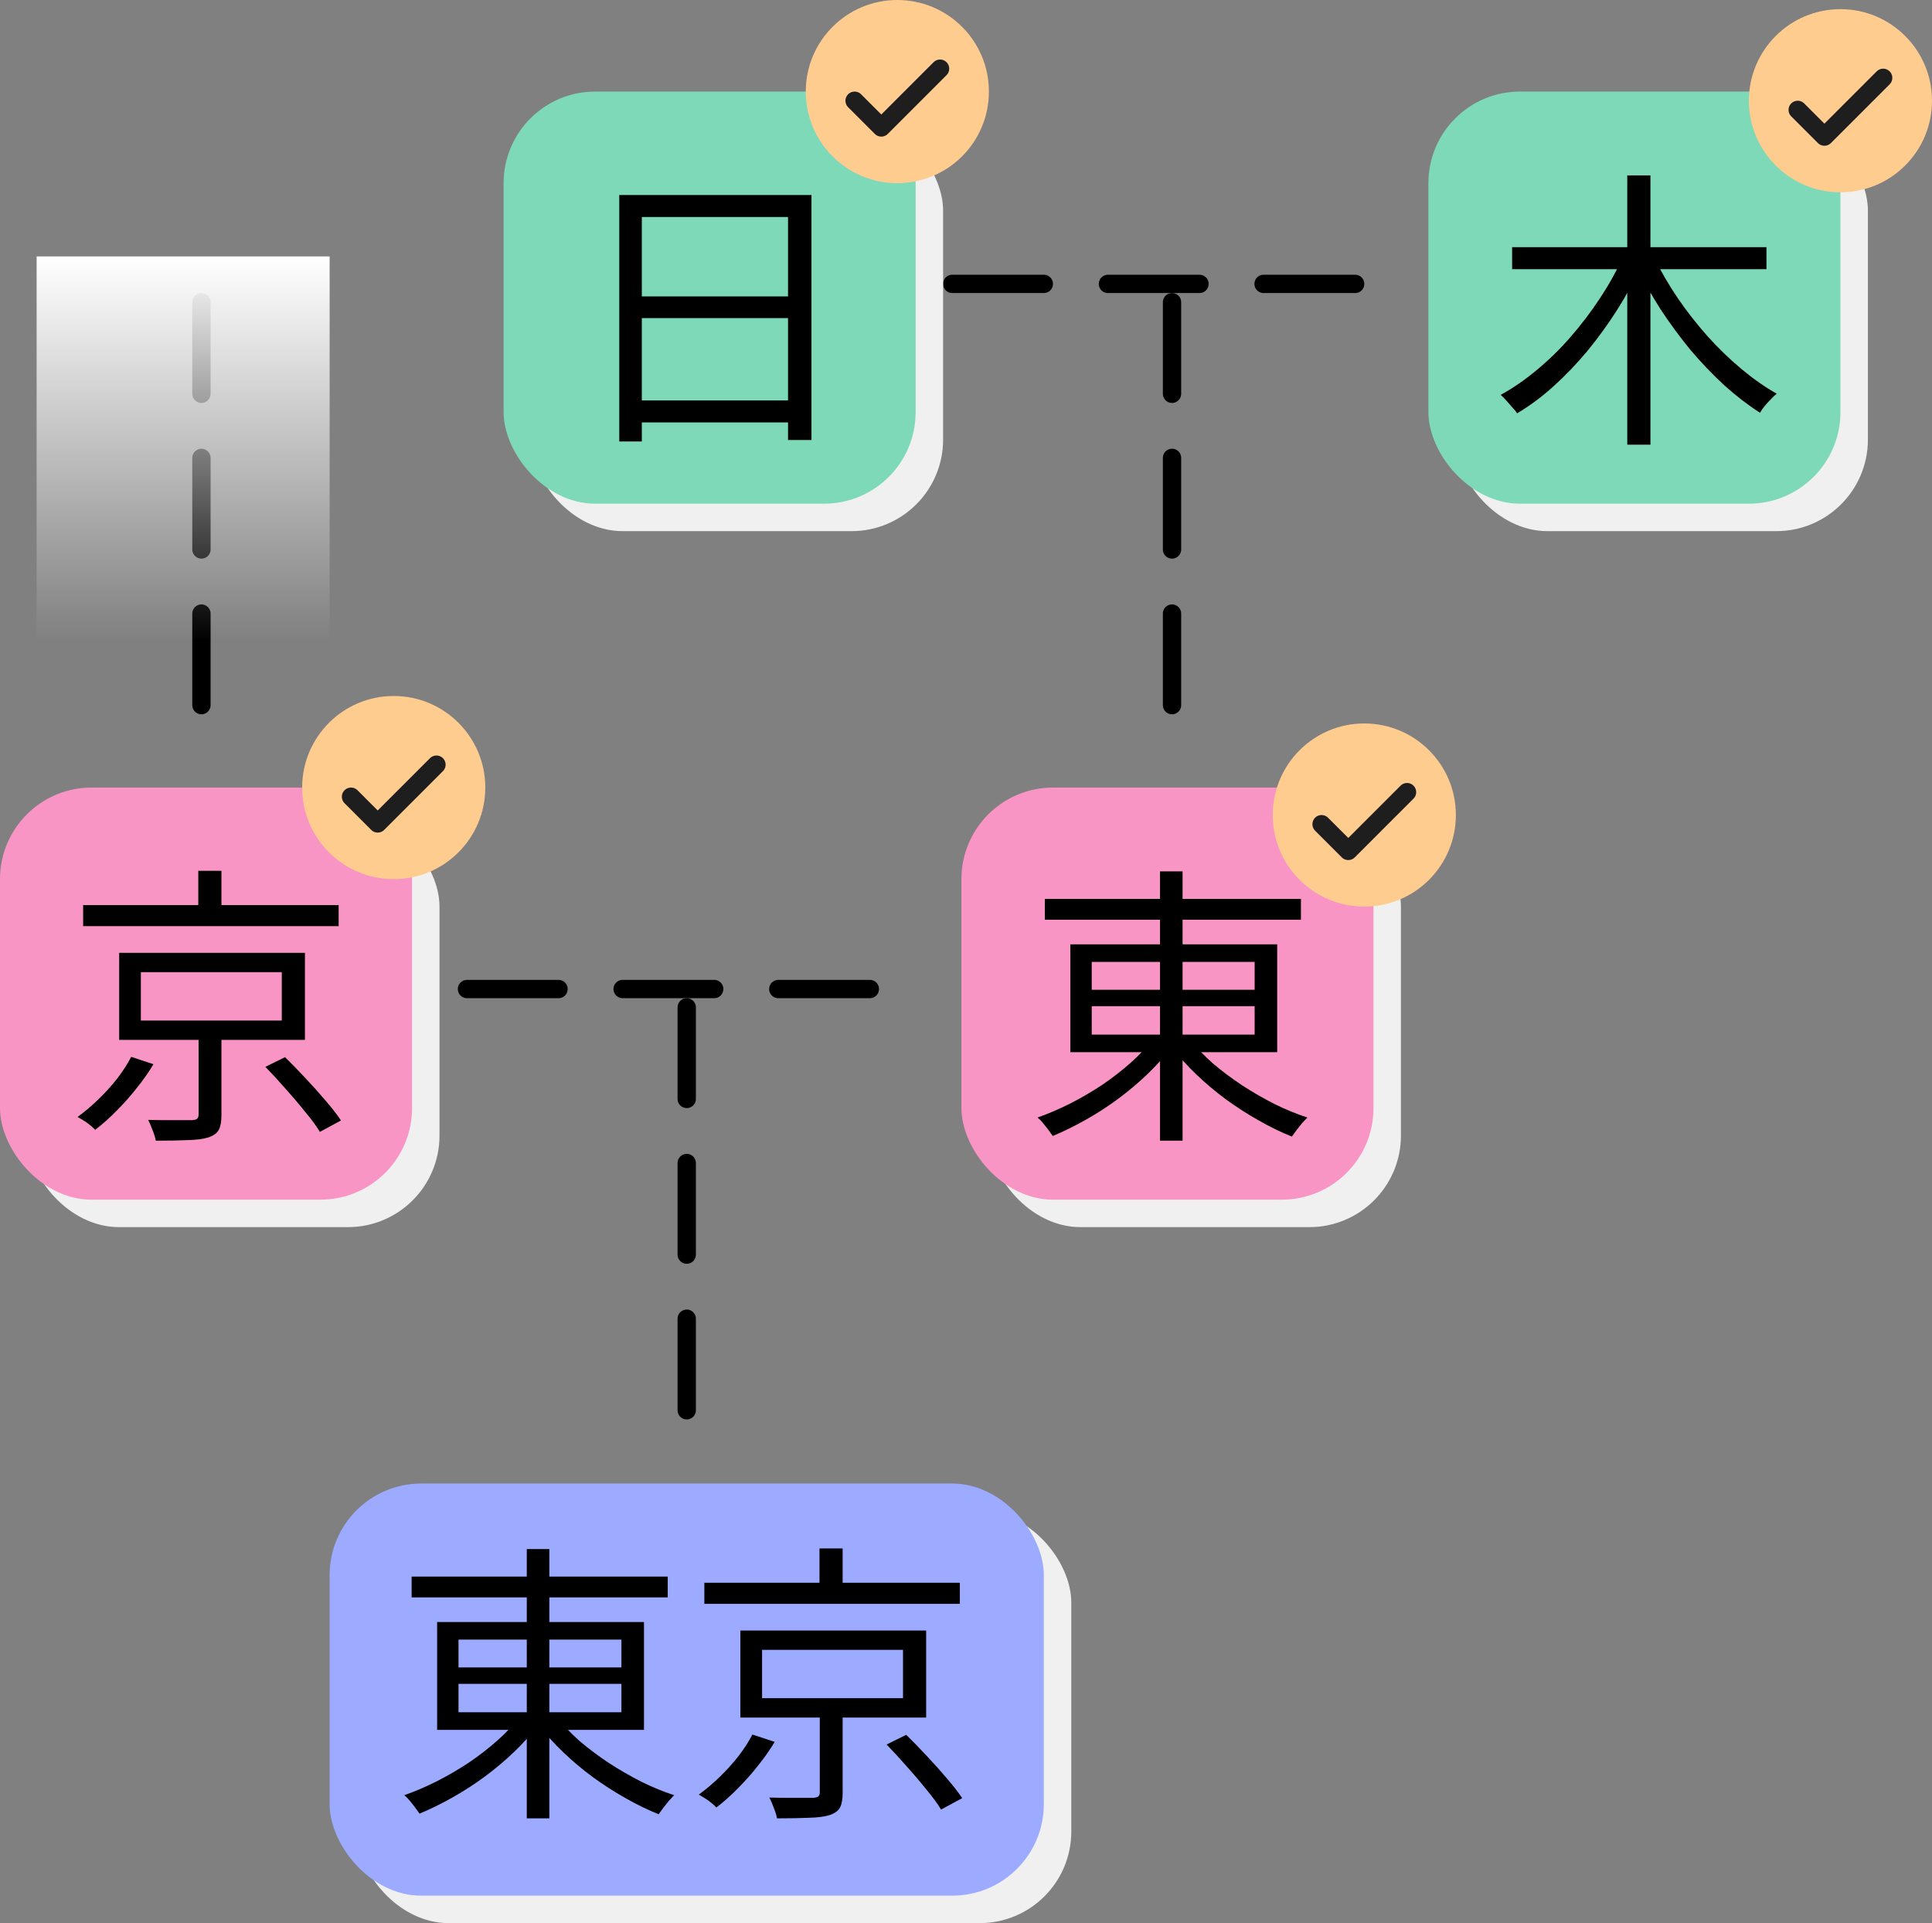 <svg width="211" height="210" viewBox="0 0 211 210" fill="none" xmlns="http://www.w3.org/2000/svg">
<rect x="0" y="0" width="211" height="210" fill="#808080" stroke="none"/>
<rect x="39" y="165" width="78" height="45" rx="10" fill="#F0F0F0"/>
<rect x="36" y="162" width="78" height="45" rx="10" fill="#9CABFF"/>
<path d="M44.956 172.16H72.924V174.432H44.956V172.16ZM57.532 169.152H59.996V198.56H57.532V169.152ZM56.764 187.456L58.78 188.352C58.034 189.355 57.159 190.336 56.156 191.296C55.154 192.256 54.076 193.163 52.924 194.016C51.794 194.848 50.62 195.605 49.404 196.288C48.188 196.971 46.994 197.557 45.82 198.048C45.692 197.856 45.532 197.632 45.34 197.376C45.148 197.12 44.946 196.864 44.732 196.608C44.54 196.373 44.348 196.181 44.156 196.032C45.308 195.627 46.482 195.125 47.676 194.528C48.892 193.909 50.066 193.227 51.196 192.48C52.327 191.712 53.372 190.901 54.332 190.048C55.292 189.195 56.103 188.331 56.764 187.456ZM60.796 187.488C61.5 188.384 62.332 189.259 63.292 190.112C64.274 190.944 65.34 191.744 66.492 192.512C67.644 193.259 68.828 193.941 70.044 194.56C71.26 195.157 72.455 195.648 73.628 196.032C73.458 196.203 73.266 196.405 73.052 196.64C72.839 196.896 72.636 197.152 72.444 197.408C72.252 197.664 72.082 197.899 71.932 198.112C70.759 197.643 69.554 197.056 68.316 196.352C67.1 195.669 65.906 194.901 64.732 194.048C63.58 193.195 62.503 192.288 61.5 191.328C60.498 190.368 59.612 189.387 58.844 188.384L60.796 187.488ZM50.076 183.872V186.976H67.868V183.872H50.076ZM50.076 179.04V182.08H67.868V179.04H50.076ZM47.74 177.12H70.332V188.896H47.74V177.12ZM76.924 172.832H104.828V175.136H76.924V172.832ZM89.5 169.088H92.028V174.016H89.5V169.088ZM83.228 180.16V185.44H98.62V180.16H83.228ZM80.86 178.048H101.148V187.552H80.86V178.048ZM96.828 190.496L98.972 189.44C99.698 190.144 100.444 190.912 101.212 191.744C102.002 192.576 102.738 193.397 103.42 194.208C104.103 194.997 104.658 195.712 105.084 196.352L102.78 197.6C102.396 196.96 101.863 196.235 101.18 195.424C100.519 194.592 99.804 193.749 99.036 192.896C98.268 192.021 97.532 191.221 96.828 190.496ZM89.532 186.656H92.028V195.776C92.028 196.48 91.932 197.013 91.74 197.376C91.548 197.739 91.164 198.016 90.588 198.208C90.034 198.379 89.287 198.475 88.348 198.496C87.431 198.539 86.268 198.56 84.86 198.56C84.796 198.219 84.679 197.835 84.508 197.408C84.359 197.003 84.199 196.629 84.028 196.288C84.775 196.309 85.468 196.32 86.108 196.32C86.77 196.32 87.335 196.32 87.804 196.32C88.295 196.32 88.636 196.32 88.828 196.32C89.106 196.299 89.287 196.245 89.372 196.16C89.479 196.075 89.532 195.925 89.532 195.712V186.656ZM82.172 189.408L84.604 190.208C84.114 191.04 83.516 191.893 82.812 192.768C82.13 193.643 81.394 194.475 80.604 195.264C79.836 196.053 79.047 196.757 78.236 197.376C78.002 197.12 77.692 196.853 77.308 196.576C76.924 196.32 76.594 196.117 76.316 195.968C77.106 195.392 77.874 194.741 78.62 194.016C79.367 193.291 80.05 192.533 80.668 191.744C81.287 190.933 81.788 190.155 82.172 189.408Z" fill="black"/>
<line x1="128" y1="33" x2="128" y2="79" stroke="black" stroke-width="2" stroke-linecap="round" stroke-dasharray="10 7"/>
<line x1="75" y1="110" x2="75" y2="156" stroke="black" stroke-width="2" stroke-linecap="round" stroke-dasharray="10 7"/>
<line x1="22" y1="33" x2="22" y2="79" stroke="black" stroke-width="2" stroke-linecap="round" stroke-dasharray="10 7"/>
<line x1="104" y1="31" x2="152" y2="31" stroke="black" stroke-width="2" stroke-linecap="round" stroke-dasharray="10 7"/>
<line x1="51" y1="108" x2="99" y2="108" stroke="black" stroke-width="2" stroke-linecap="round" stroke-dasharray="10 7"/>
<rect x="4" y="28" width="32" height="42" fill="url(#paint0_linear_114_17)"/>
<rect x="58" y="13" width="45" height="45" rx="10" fill="#F0F0F0"/>
<rect x="55" y="10" width="45" height="45" rx="10" fill="#7ED9B8"/>
<path d="M67.632 21.296H88.624V48.048H86.064V23.696H70.096V48.208H67.632V21.296ZM69.296 32.368H87.152V34.736H69.296V32.368ZM69.232 43.728H87.184V46.128H69.232V43.728Z" fill="black"/>
<circle cx="98" cy="10" r="10" fill="#FFCC90"/>
<path d="M102.667 7.5L96.25 13.917L93.334 11" stroke="#1E1E1E" stroke-width="2" stroke-linecap="round" stroke-linejoin="round"/>
<rect x="108" y="89" width="45" height="45" rx="10" fill="#F0F0F0"/>
<rect x="105" y="86" width="45" height="45" rx="10" fill="#F895C4"/>
<path d="M114.112 98.16H142.08V100.432H114.112V98.16ZM126.688 95.152H129.152V124.56H126.688V95.152ZM125.92 113.456L127.936 114.352C127.189 115.355 126.315 116.336 125.312 117.296C124.309 118.256 123.232 119.163 122.08 120.016C120.949 120.848 119.776 121.605 118.56 122.288C117.344 122.971 116.149 123.557 114.976 124.048C114.848 123.856 114.688 123.632 114.496 123.376C114.304 123.12 114.101 122.864 113.888 122.608C113.696 122.373 113.504 122.181 113.312 122.032C114.464 121.627 115.637 121.125 116.832 120.528C118.048 119.909 119.221 119.227 120.352 118.48C121.483 117.712 122.528 116.901 123.488 116.048C124.448 115.195 125.259 114.331 125.92 113.456ZM129.952 113.488C130.656 114.384 131.488 115.259 132.448 116.112C133.429 116.944 134.496 117.744 135.648 118.512C136.8 119.259 137.984 119.941 139.2 120.56C140.416 121.157 141.611 121.648 142.784 122.032C142.613 122.203 142.421 122.405 142.208 122.64C141.995 122.896 141.792 123.152 141.6 123.408C141.408 123.664 141.237 123.899 141.088 124.112C139.915 123.643 138.709 123.056 137.472 122.352C136.256 121.669 135.061 120.901 133.888 120.048C132.736 119.195 131.659 118.288 130.656 117.328C129.653 116.368 128.768 115.387 128 114.384L129.952 113.488ZM119.232 109.872V112.976H137.024V109.872H119.232ZM119.232 105.04V108.08H137.024V105.04H119.232ZM116.896 103.12H139.488V114.896H116.896V103.12Z" fill="black"/>
<circle cx="149" cy="89" r="10" fill="#FFCC90"/>
<path d="M153.667 86.5L147.25 92.917L144.333 90" stroke="#1E1E1E" stroke-width="2" stroke-linecap="round" stroke-linejoin="round"/>
<rect x="159" y="13" width="45" height="45" rx="10" fill="#F0F0F0"/>
<rect x="156" y="10" width="45" height="45" rx="10" fill="#7ED9B8"/>
<path d="M165.144 26.992H192.92V29.392H165.144V26.992ZM177.72 19.152H180.248V48.56H177.72V19.152ZM177.176 28.208L179.256 28.944C178.509 30.608 177.635 32.229 176.632 33.808C175.629 35.387 174.541 36.891 173.368 38.32C172.195 39.728 170.957 41.019 169.656 42.192C168.376 43.344 167.053 44.325 165.688 45.136C165.56 44.923 165.379 44.699 165.144 44.464C164.931 44.208 164.717 43.963 164.504 43.728C164.291 43.493 164.088 43.291 163.896 43.12C165.219 42.395 166.52 41.499 167.8 40.432C169.101 39.365 170.328 38.171 171.48 36.848C172.653 35.504 173.72 34.107 174.68 32.656C175.661 31.184 176.493 29.701 177.176 28.208ZM180.728 28.272C181.432 29.701 182.275 31.141 183.256 32.592C184.237 34.021 185.315 35.397 186.488 36.72C187.683 38.043 188.92 39.237 190.2 40.304C191.48 41.371 192.76 42.267 194.04 42.992C193.848 43.141 193.635 43.344 193.4 43.6C193.165 43.835 192.941 44.08 192.728 44.336C192.515 44.592 192.344 44.837 192.216 45.072C190.915 44.24 189.624 43.248 188.344 42.096C187.064 40.923 185.827 39.632 184.632 38.224C183.459 36.795 182.36 35.301 181.336 33.744C180.333 32.165 179.448 30.587 178.68 29.008L180.728 28.272Z" fill="black"/>
<circle cx="201" cy="11" r="10" fill="#FFCC90"/>
<path d="M205.667 8.5L199.25 14.917L196.333 12" stroke="#1E1E1E" stroke-width="2" stroke-linecap="round" stroke-linejoin="round"/>
<rect x="3" y="89" width="45" height="45" rx="10" fill="#F0F0F0"/>
<rect y="86" width="45" height="45" rx="10" fill="#F895C4"/>
<path d="M9.08 98.832H36.984V101.136H9.08V98.832ZM21.656 95.088H24.184V100.016H21.656V95.088ZM15.384 106.16V111.44H30.776V106.16H15.384ZM13.016 104.048H33.304V113.552H13.016V104.048ZM28.984 116.496L31.128 115.44C31.853 116.144 32.6 116.912 33.368 117.744C34.157 118.576 34.893 119.397 35.576 120.208C36.259 120.997 36.813 121.712 37.24 122.352L34.936 123.6C34.552 122.96 34.019 122.235 33.336 121.424C32.675 120.592 31.96 119.749 31.192 118.896C30.424 118.021 29.688 117.221 28.984 116.496ZM21.688 112.656H24.184V121.776C24.184 122.48 24.088 123.013 23.896 123.376C23.704 123.739 23.32 124.016 22.744 124.208C22.189 124.379 21.443 124.475 20.504 124.496C19.587 124.539 18.424 124.56 17.016 124.56C16.952 124.219 16.835 123.835 16.664 123.408C16.515 123.003 16.355 122.629 16.184 122.288C16.931 122.309 17.624 122.32 18.264 122.32C18.925 122.32 19.491 122.32 19.96 122.32C20.451 122.32 20.792 122.32 20.984 122.32C21.261 122.299 21.443 122.245 21.528 122.16C21.635 122.075 21.688 121.925 21.688 121.712V112.656ZM14.328 115.408L16.76 116.208C16.269 117.04 15.672 117.893 14.968 118.768C14.285 119.643 13.549 120.475 12.76 121.264C11.992 122.053 11.203 122.757 10.392 123.376C10.157 123.12 9.848 122.853 9.464 122.576C9.08 122.32 8.749 122.117 8.472 121.968C9.261 121.392 10.029 120.741 10.776 120.016C11.523 119.291 12.205 118.533 12.824 117.744C13.443 116.933 13.944 116.155 14.328 115.408Z" fill="black"/>
<circle cx="43" cy="86" r="10" fill="#FFCC90"/>
<path d="M47.667 83.5L41.25 89.917L38.334 87" stroke="#1E1E1E" stroke-width="2" stroke-linecap="round" stroke-linejoin="round"/>
<defs>
<linearGradient id="paint0_linear_114_17" x1="20" y1="28" x2="20" y2="70" gradientUnits="userSpaceOnUse">
<stop stop-color="white"/>
<stop offset="1" stop-color="white" stop-opacity="0"/>
</linearGradient>
</defs>
</svg>
